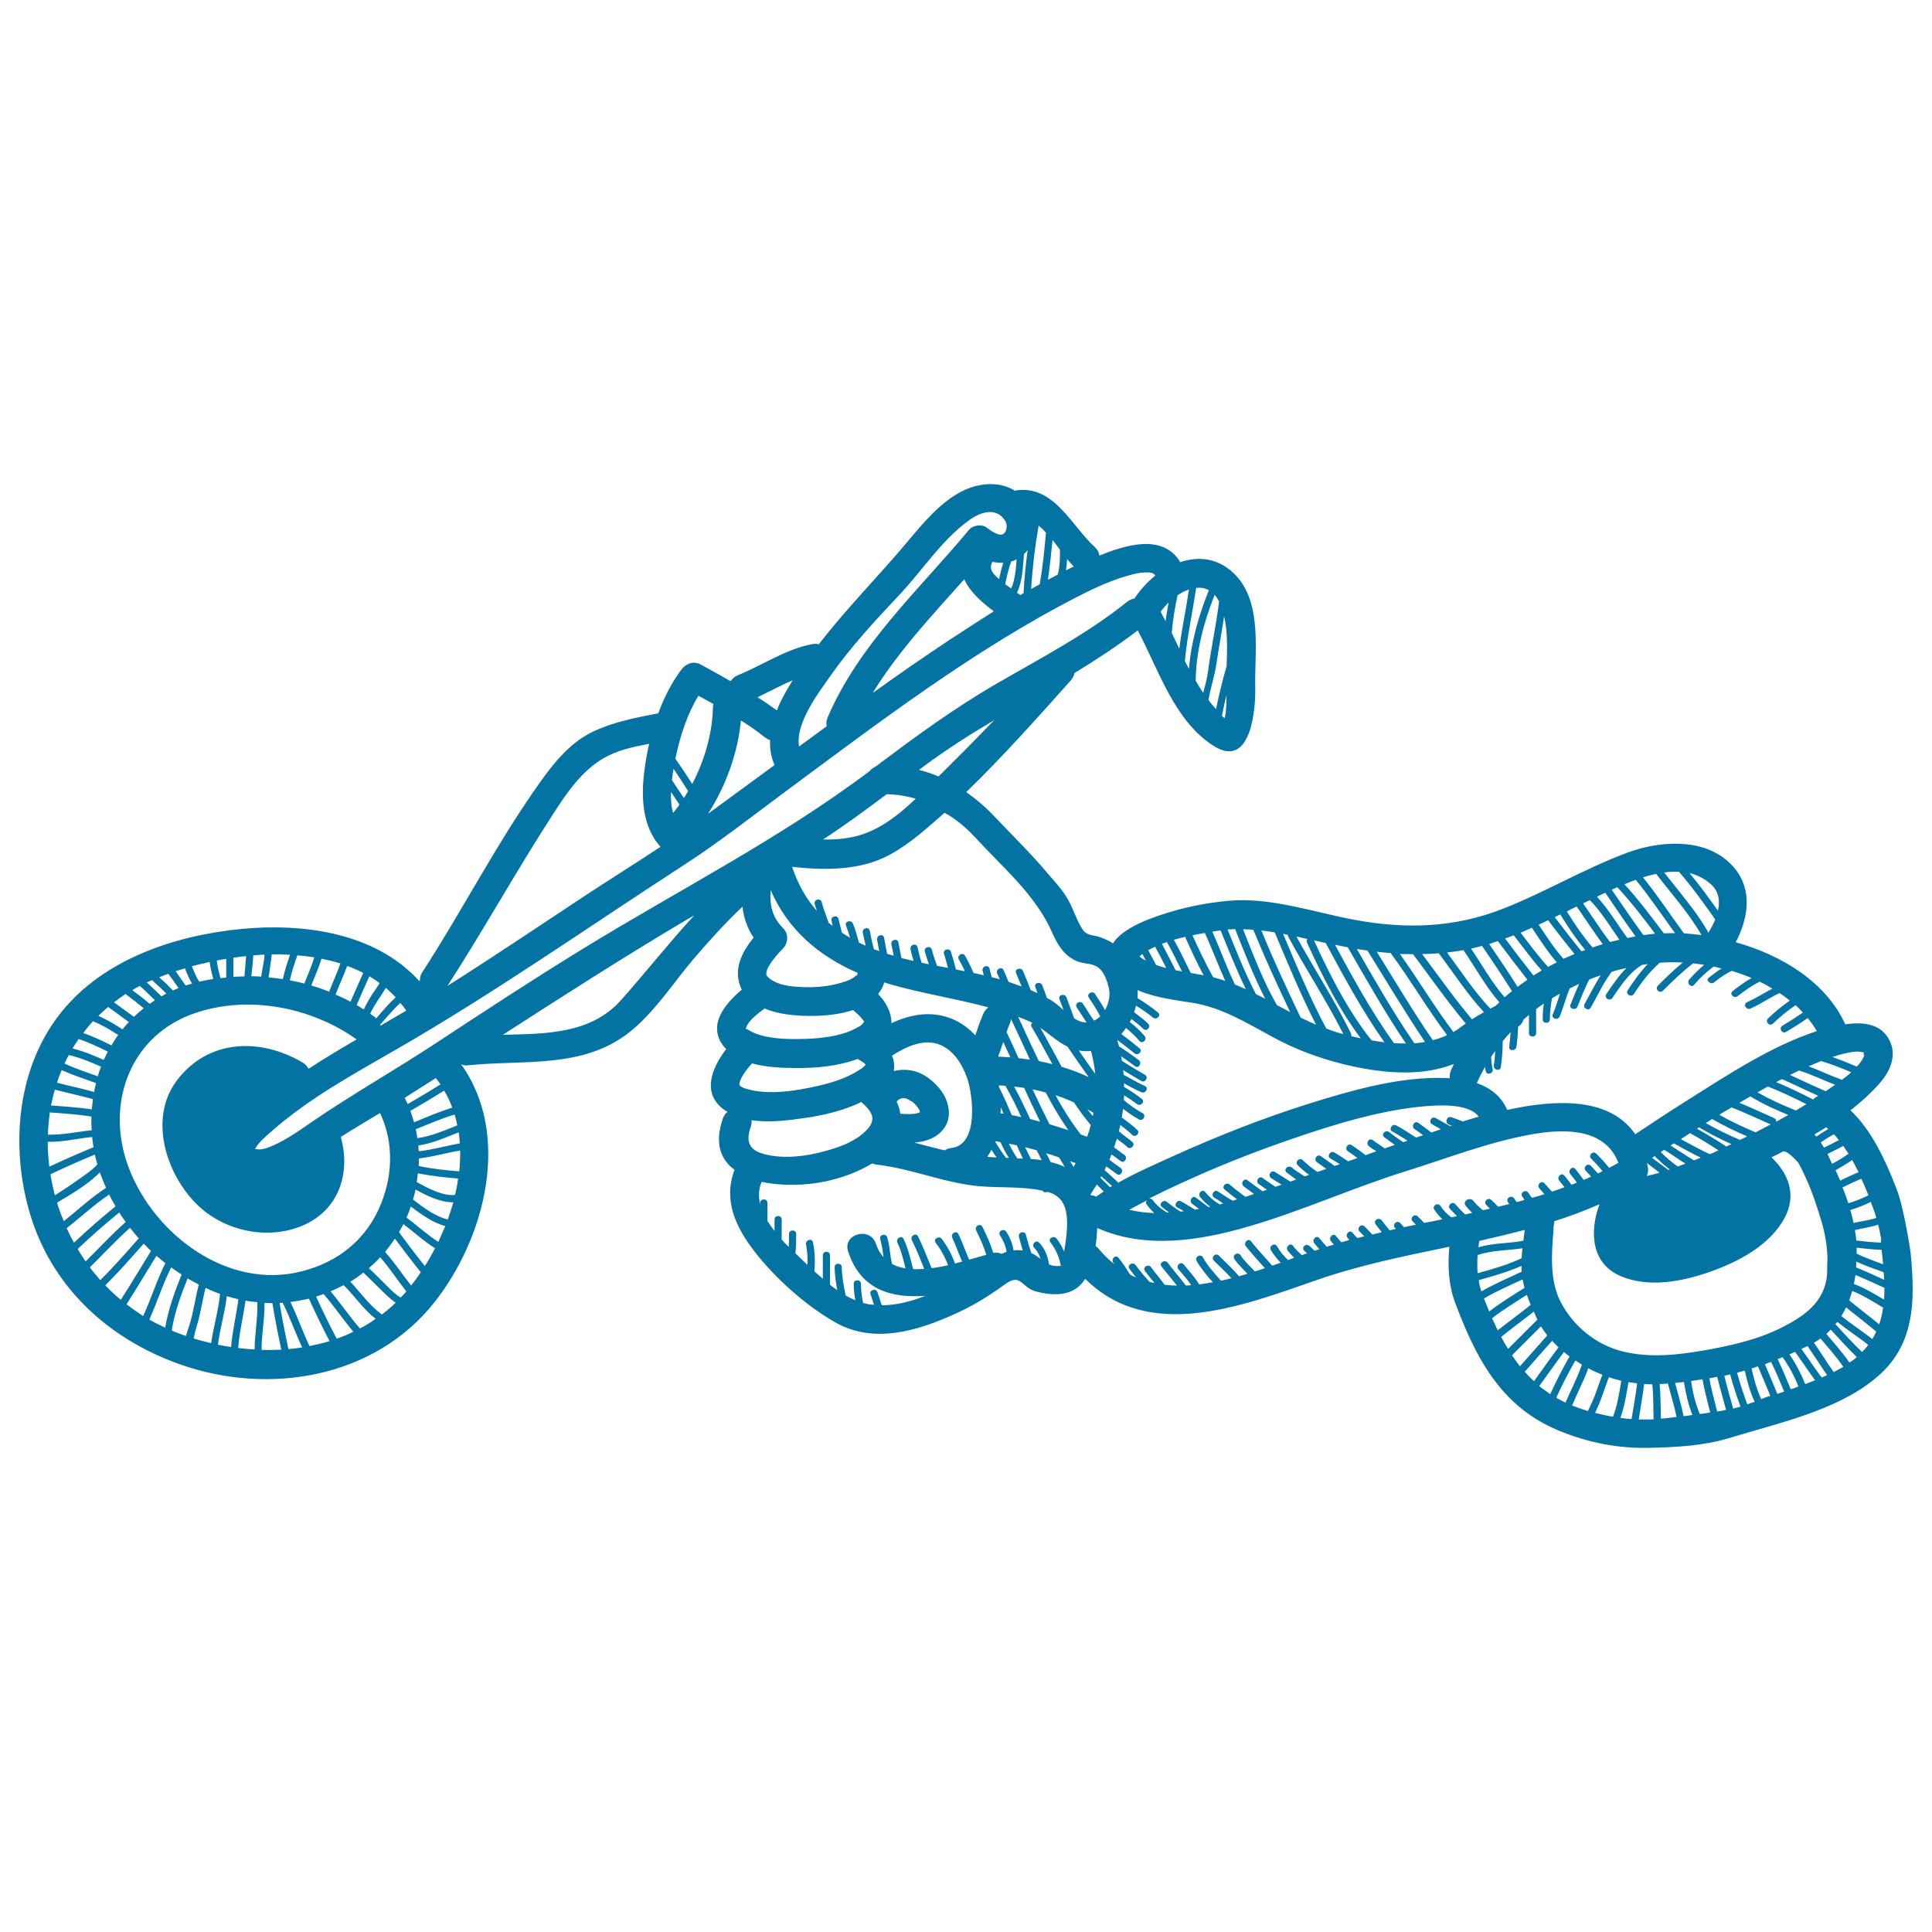 <svg xmlns="http://www.w3.org/2000/svg" viewBox="0 0 1000 1000" style="fill:#0273a2">
<title>Motorcycle SVG icon</title>
<g><path d="M989,649.1c0.1,0-3.3-23.3-7.4-33.9c-5.2-13.4-12.5-29.9-23.8-40.5c5.5-4.3,10.6-8.9,15.1-14c5.9-6.7,9.5-15.6,4.2-23.8c-4.9-7.5-13.9-7.9-22-6.7c-9.7-21.5-32.4-35.7-56.7-42.5c7.2-13.6,9.1-29.7-3.5-41.4c-13.8-12.8-36.2-11-52.5-5c-22.1,8.2-42.4,20.4-64.3,29c-25.4,10-50.4,10.7-77,5.8c-21-3.9-43.1-11.7-64.6-9.9c-14.1,1.2-28.4,4.4-41.6,9.5c-5.9,2.3-14.9,6.4-18.8,12.6c-1.8-1.2-3.9-2.2-6.1-3c-4.5-1.7-7.4-0.5-10.1-4.9c-2.8-4.5-4.3-9.8-6.9-14.4c-2.7-5-7-9.6-10.7-13.9c-8.4-10.1-17.9-19.2-26.9-28.8c-4.7-5-9.8-9.5-15.3-13.3c19-18.4,36.7-38.3,54.2-57.9c1-1.2,1.6-2.4,1.8-3.7c11.3-6.9,22.3-14.1,32.8-22.1c10.9,20.5,19,47.1,39.5,59.9c19.2,12,21.6-19.6,21.3-30.2c-0.4-18.1,3.7-42.8-9.5-57.6c-8.7-9.6-19.4-10.8-29.4-7.4c-0.2-0.4-0.4-0.9-0.7-1.3c-9.3-13.3-27.9-7.5-41.1-2.1c-0.1-1.5-0.8-3-2.3-4.4c-11.9-10.8-20.8-31.6-40-29.5c-0.5,0.1-1,0.2-1.4,0.3c-7.7-4.9-18-4.1-26.2-0.3c-12,5.6-21.6,17.4-29.9,27.3c-14.9,17.7-31.3,34.2-45.4,52.5c-1-0.3-2.1-0.3-3.4-0.1c-13.5,2.5-25.9,11-38.5,16.1c-1.7,0.7-2.9,1.8-3.7,3.1c-5.1-2.9-10.2-5.8-15.4-8.6c-3.9-2.1-7.7-0.6-10.2,2.7c-5,6.7-8.9,14.4-11.9,22.6c-0.3,0-0.7,0-1,0.1c-11.3,2.2-22.5,4.4-33,9.4c-11.6,5.6-20,16-27.3,26.3c-22.3,31.3-39.9,65.9-60.8,98.1c-0.9,1.4-1.3,2.7-1.2,4c-0.1,0.2-0.2,0.4-0.3,0.7c-21-23.3-54.6-29.4-85.4-27.6c-34,2.1-72.2,13.1-95.9,38.9C9.6,547.4,4.9,589.7,14.8,625.7c10.8,39.4,40.5,67.1,78.4,80.5c45.9,16.2,100.6,7.2,131.7-32.2c26.2-33.2,40-86.7,13.7-123.2c1,0.5,2.2,0.8,3.7,0.6c28.8-3,59.5,2,83.7-17.3c12.6-10,22.4-25.2,32.7-37.4c8.1-9.5,16.5-18.8,25.6-27.4c0.7,5.7,2.4,11.1,5.8,16c-6.1,7.4-10.7,16.5-6.6,26c0.1,0.3,0.3,0.6,0.5,0.9c-9.2,7.7-18.2,18.9-9,29.9c0.3,0.3,0.6,0.6,0.9,0.9c-7.5,9.7-13,23.1-0.8,31.6c0.5,0.3,1,0.6,1.5,0.9c-1.1,0.8-2,2-2.5,3.6c-4.4,12.8-1,21.2,6.1,26.4c-5.9,15.5,0.4,29.4,10.3,42.2c10.7,13.9,26.9,28.4,42.3,37c19.5,10.9,41.9,4.2,60.8-4.3c9.7-4.3,18-9.4,26.5-15.6c8.6-6.2,8.2,1.6,16.3,3.7c10.9,2.9,20.3,1.6,25.3-6.6c33,32.8,81,14.2,119.7,0.7c22.4-7.8,45.6-12.5,68.8-17.3c-0.8,8.3-0.5,15.7,1.2,23.2c0.3,1.3,0.8,3.2,1.2,4.2c10.8,29.2,23.7,55,53.8,67.6c15.1,6.3,30.9,9.5,47.3,9.1c13.5-0.3,27.9-1,41.1-5c24.8-7.6,55-14,75.2-30.4C991.3,697.1,991.3,673.8,989,649.1z M974.7,654.4c-4.7-1.7-9.3-3.4-13.7-5.5c0-1,0-2.1,0-3.1c4.3,0.5,8.6,1,12.9,1.1C974.2,649.4,974.5,651.9,974.7,654.4z M975.2,662.4c-4.8-2.2-9.6-4.4-14.5-6.4c0.1-1.2,0.1-2.3,0.1-3c4.6,2.1,9.4,3.8,14.2,5.5C975.1,659.8,975.2,661.1,975.2,662.4z M973.7,641.5c-0.1,0.5-0.1,1.1-0.1,1.7c-4.3-0.2-8.5-0.6-12.8-1.1c-0.1-1.8-0.4-3.6-0.7-5.4c4-1,8.1-1.5,12-2.8C972.8,636.4,973.3,639,973.7,641.5z M971.2,630.4c-3.8,1.2-7.8,1.7-11.8,2.6c-0.5-2.2-1-4.5-1.7-6.7c3.7-1.1,7.2-2.5,10.6-4.2C969.4,624.8,970.4,627.6,971.2,630.4z M967.1,618.7c-3.3,1.6-6.8,3.1-10.4,4.1c-0.9-2.8-1.9-5.5-3-8.2c3.2-1.6,6.4-3.1,9.7-4.5C964.8,613,966,615.9,967.1,618.7z M958.7,600.4c1.2,2.1,2.2,4.2,3.3,6.3c-3.2,1.4-6.4,2.8-9.5,4.4c-0.8-1.8-1.6-3.6-2.4-5.4C952.9,604.1,955.9,602.4,958.7,600.4z M918.4,578.8c-6-2.7-12-5.5-18.1-8c1.9-1.1,3.8-2.2,5.7-3.3c6.2,3.8,12.8,6.8,19.6,9.6c-2.1,1.2-4.1,2.3-6.2,3.5C919.4,579.9,919.2,579.2,918.4,578.8z M852.9,604.1c-0.1-0.8-0.3-1.5-0.5-2.2c2.2,1.7,4.4,3.4,6.6,5.1c-2.2,0.6-4.4,1.2-6.7,1.7C853,607.4,853.3,605.8,852.9,604.1z M855.1,599.3c0.5-0.3,1-0.6,1.5-1c0.1,0.3,0.2,0.5,0.5,0.8c2.3,2.2,4.7,4.3,7.2,6.3c-0.2,0.1-0.5,0.2-0.7,0.2C860.7,603.5,857.9,601.4,855.1,599.3z M859.7,596.4c0,0-0.1,0-0.1-0.1c0.6-0.4,1.2-0.8,1.8-1.2c0.1,0,0.1,0.1,0.1,0.1c3.7,2.3,7.2,4.8,10.9,7.1c-1.3,0.5-2.6,1-4,1.5C865.3,601.6,862.4,599.1,859.7,596.4z M864.7,592.9c0.6-0.4,1.1-0.7,1.7-1.1c4.6,2.6,9.2,5.1,13.9,7.4c-1.2,0.5-2.3,1-3.5,1.4C872.7,598.2,868.8,595.5,864.7,592.9z M870,589.6c1.6-1,3.2-2.1,4.8-3.1c5,2.8,9.9,5.8,14.7,8.9c-1.5,0.7-3,1.4-4.5,2C879.8,595,874.9,592.3,870,589.6z M878.3,584.2c0.4-0.2,0.7-0.4,1.1-0.7c5.4,3.2,11,6.1,16.8,8.7c-0.9,0.4-1.9,0.9-2.8,1.3c-0.1-0.2-0.3-0.3-0.5-0.5C888.2,589.9,883.3,587,878.3,584.2z M882.9,581.3c1.1-0.7,2.2-1.4,3.3-2.1c5.9,3.4,11.9,6.3,18.2,9c-1.3,0.6-2.5,1.2-3.8,1.8C894.6,587.5,888.7,584.6,882.9,581.3z M889.9,577c2.1-1.3,4.3-2.6,6.4-3.8c6.8,2.7,13.5,5.8,20.2,8.8c0,0,0,0,0,0c-2.6,1.4-5.2,2.7-7.8,4.1C902.3,583.4,896,580.5,889.9,577z M909.7,565.4c1.5-0.8,2.9-1.7,4.4-2.5c0.3-0.2,0.7-0.4,1-0.5c6.8,2.7,13.4,5.8,19.9,9.1c-1.8,1.1-3.7,2.3-5.5,3.3c-0.1-0.1-0.2-0.2-0.4-0.2C922.4,571.9,915.9,569,909.7,565.4z M919.3,560.1c1-0.5,2-1,3-1.6c6.3,2.8,12.6,5.9,18.9,8.7c-1,0.4-1.9,1.1-2.7,1.9C932.2,565.9,925.9,562.8,919.3,560.1z M926.5,556.4c1.6-0.8,3.1-1.5,4.7-2.3c6.4,2,12.4,4.9,18.6,7.4c-1.4,1-2.7,1.9-3.9,2.7c-0.3,0.2-0.6,0.4-0.9,0.6C938.8,562.2,932.7,559.2,926.5,556.4z M945.2,583.5c0.4,0.3,0.7,0.6,1.1,0.9c-2.1,1.2-4.2,2.5-6.2,3.9c-0.3-0.4-0.6-0.8-1-1.1C941.2,586,943.2,584.8,945.2,583.5z M949.2,587.1c0.9,0.9,1.8,1.9,2.6,3c-2.5,1.4-5.1,2.7-7.7,3.9c-0.6-0.9-1.1-1.8-1.7-2.7C944.6,589.8,946.8,588.4,949.2,587.1z M954.1,593.1c0.9,1.3,1.8,2.7,2.7,4.1c-2.7,1.9-5.6,3.7-8.5,5.2c-0.8-1.7-1.6-3.4-2.4-5.1C948.6,595.9,951.4,594.6,954.1,593.1z M951.3,546.2c3.5-1,8.5-2.3,11.6-1.8c1.9,0.3,1.5,0.2,2.1,0.9c-0.7-0.7-0.3,1.7,0,0.5c-0.4,2-1.9,4.2-3.9,6.3c-4.2-1.8-8.4-3.5-12.7-5C949.4,546.9,950.3,546.5,951.3,546.2z M958.2,555c-1.5,1.4-3.2,2.7-4.8,3.9c-5.9-2.1-11.5-4.8-17.3-7c2.1-0.9,4.3-1.8,6.5-2.7C948,550.8,953.1,552.8,958.2,555z M887.2,508.5c3-2.4,5.9-4.5,9.2-6c3.5,1.1,6.9,2.3,10.2,3.7c-3.4,2-6.7,4.3-9.8,6.8c-1.9,1.5,0.8,4.1,2.6,2.6c3.6-2.8,7.4-5.5,11.4-7.5c2.3,1.1,4.5,2.3,6.6,3.6c-4.4,2.3-8.6,5-13.2,7.1c-2.2,1-0.3,4.2,1.9,3.2c5.2-2.3,9.9-5.6,15-8c1.8,1.2,3.6,2.5,5.3,3.9c-4,2.8-7.8,5.9-11.3,9.3c-1.7,1.7,0.9,4.3,2.6,2.6c3.6-3.5,7.5-6.7,11.7-9.5c1.4,1.2,2.6,2.5,3.8,3.8c-3.5,2.4-7,4.6-10.6,6.8c-2.1,1.2-0.2,4.5,1.9,3.2c3.8-2.3,7.6-4.6,11.2-7.2c1.7,2.2,3.3,4.4,4.7,6.8c-23.9,7.8-46.8,23.1-67.5,36.1c-8.9,5.6-17.7,11.4-26.5,17.3c-13-19.1-40.4-18.3-66.3-12.6c-3-7.2-8.9-11.5-15.7-13.9c1.3-2.9,2.7-5.7,4.2-8.4c0.1,0.7,0.3,1.5,0.4,2.2c0.5,2.3,4.1,1.3,3.6-1c-0.5-2.1-0.7-4.3-0.8-6.4c0.7-1,1.4-2,2.1-3c-0.1,2.5-0.3,4.9-0.7,7.4c-0.4,2.3,3.2,3.4,3.6,1c0.7-4.5,1-9,1-13.5c1.3-1.6,2.7-3.2,4.1-4.7c-0.2,2.5-0.4,5-0.7,7.6c-0.3,2.4,3.4,2.3,3.7,0c0.5-3.5,0.7-7,0.9-10.4c1.5-1,2.4-2.3,2.8-3.7c0.9-0.8,1.9-1.6,2.8-2.4v9.4c0,2.4,3.7,2.4,3.7,0v-12.4c1.3-1,2.7-2,4-2.9c-0.4,2.7-0.6,5.4-0.6,8.2c0,2.4,3.7,2.4,3.7,0c0-3.7,0.5-7.3,1.1-10.9c1.4-0.9,2.8-1.6,4.2-2.4c-1.3,3.6-2.3,7.3-3.8,10.8c-0.9,2.2,2.7,3.2,3.6,1c2-4.8,3.2-9.8,5.2-14.5c1.6-0.8,3.2-1.6,4.9-2.4c-1.6,3.5-3,7.2-4.5,10.8c-0.9,2.2,2.7,3.2,3.6,1c2-4.7,3.7-9.5,6.1-14c2-0.8,3.9-1.5,5.9-2.2c-3,4.8-5.5,9.8-8.3,14.8c-1.2,2.1,2,4,3.2,1.9c3.5-6.2,6.5-12.8,10.8-18.5c2.5-0.8,5.1-1.4,7.7-2c-4.1,4-7.4,9-10.5,13.6c-1.3,2,1.9,3.9,3.2,1.9c4-5.9,8.4-12.7,14.6-16.6c0.2-0.1,0.3-0.2,0.4-0.4c1.1-0.2,2.2-0.3,3.3-0.5c-4,4.1-7.4,8.9-10.4,13.6c-1.3,2,1.9,3.9,3.2,1.9c3.7-5.8,8.1-11.6,13.4-16.2c3.8-0.3,7.8-0.3,11.9-0.1c-4.5,3.7-8.7,7.8-12.9,12c-1.7,1.7,0.9,4.3,2.6,2.6c5-5,10.1-9.9,15.7-14.2c1.9,0.2,3.8,0.5,5.7,0.8c-2.8,2.3-5.4,4.9-7.8,7.7c-1.5,1.8,1.1,4.5,2.6,2.6c3-3.6,6.4-6.7,10.1-9.4c1.4,0.3,2.8,0.6,4.1,1c-2.3,1.4-4.5,3.1-6.7,4.8C882.7,507.3,885.3,509.9,887.2,508.5z M750,582.1c0.5,0.2,1,0.4,1.5,0.5c-0.3,0.1-0.6,0.2-0.9,0.3c-2.5-1.4-5-2.8-7.5-4.2c-2.1-1.2-3.9,2-1.9,3.2c1.5,0.9,3.1,1.7,4.6,2.6c-1.7,0.6-3.3,1.1-4.9,1.7c-0.3-0.2-0.5-0.4-0.8-0.6c-2-1.4-3.9-3-6-4.4c-2-1.4-3.9,1.9-1.9,3.2c1.5,1,2.9,2.1,4.4,3.2c-1.2,0.4-2.4,0.8-3.6,1.2c-3.5-2.1-6.8-4.5-10.4-6.3c-2.1-1.1-4,2.1-1.9,3.2c2.7,1.4,5.2,3.1,7.8,4.7c-0.7,0.3-1.5,0.5-2.2,0.8c-2.4-1.7-4.9-3.3-7.2-5.2c-1.9-1.5-4.5,1.1-2.6,2.6c1.8,1.4,3.6,2.7,5.5,4c-1.8,0.6-3.5,1.2-5.3,1.8c-2.1-1.4-4.1-2.9-6.2-4.3c-2-1.4-3.8,1.8-1.9,3.2c1.2,0.9,2.5,1.8,3.8,2.6c-1.9,0.7-3.7,1.3-5.6,2c-2.4-1.8-4.7-3.6-7.2-5.2c-2-1.3-3.9,1.9-1.9,3.2c1.7,1.1,3.3,2.3,4.9,3.5c-1.6,0.6-3.2,1.1-4.8,1.7c-2.4-1.6-4.7-3.2-7.2-4.6c-2.1-1.1-4,2.1-1.9,3.2c1.7,0.9,3.2,1.9,4.8,2.9c-0.9,0.3-1.8,0.6-2.7,0.9c-2.4-1.7-4.8-3.5-7.2-5.1c-2-1.3-3.9,1.9-1.9,3.2c1.6,1.1,3.2,2.3,4.8,3.4c-1.5,0.6-3.1,1.1-4.6,1.6c-2.7-1.8-5.2-3.8-7.6-6.1c-1.7-1.7-4.3,0.9-2.6,2.6c1.8,1.8,3.8,3.5,5.9,5c-0.8,0.3-1.6,0.6-2.3,0.8c-2.3-1.4-4.6-2.9-6.7-4.6c-1.9-1.5-4.5,1.1-2.6,2.6c1.6,1.3,3.2,2.4,4.9,3.6c-1,0.4-2,0.7-3,1.1c-2.7-1.7-5.3-3.3-8-5c-2-1.3-3.9,1.9-1.9,3.2c1.8,1.2,3.6,2.3,5.4,3.4c-0.4,0.1-0.8,0.3-1.2,0.4c-0.7,0.2-1.4,0.5-2,0.7c-2.3-1.5-4.5-3.1-6.7-4.6c-2-1.3-3.9,1.9-1.9,3.2c1.4,1,2.8,1.9,4.2,2.9c-0.8,0.3-1.5,0.5-2.3,0.8c-2.6-1.8-5.2-3.8-7.8-5.7c-2-1.4-3.8,1.8-1.9,3.2c1.8,1.3,3.5,2.6,5.3,3.9c-1.5,0.5-3,1-4.5,1.5c-2.8-2.1-5.5-4.1-8.1-6.4c-1.8-1.5-4.5,1.1-2.6,2.6c2.1,1.8,4.2,3.4,6.4,5.1c-0.7,0.2-1.4,0.4-2.2,0.7c-2.7-1.4-5.1-3.2-7.7-4.8c-2.1-1.3-3.9,2-1.9,3.2c1.6,0.9,3.1,2,4.6,3c-0.6,0.2-1.2,0.4-1.8,0.5c-2.9-1.7-5.4-3.8-7.5-6.4c-1.5-1.9-4.1,0.8-2.6,2.6c1.5,1.9,3.3,3.5,5.2,5c-0.3,0.1-0.6,0.1-0.9,0.2c-2.2-1.6-4.3-3.3-6.5-4.9c-1.9-1.4-3.8,1.8-1.9,3.2c1.2,0.9,2.3,1.7,3.5,2.6c-0.7,0.1-1.3,0.3-2,0.4c-2.5-1.3-4.8-3-7.3-4.3c-2.1-1.1-4,2.1-1.9,3.2c1.1,0.6,2.2,1.2,3.3,1.9c-0.6,0.1-1.1,0.2-1.7,0.2c-2.4-1.5-4.8-3.2-7-5c-1.8-1.5-4.5,1.1-2.6,2.6c1.2,1,2.4,1.9,3.7,2.8c-0.4,0-0.7,0-1.1,0.1c-2.8-1.7-5.4-3.7-7.3-6.4c-0.5-0.7-1.3-0.9-2-0.8c5.3-2.7,10.8-5.3,16.2-7.8c20.1-9.3,40.8-17.4,61.9-24.5c19.9-6.7,40.5-12.9,61.5-15.2c8.6-0.9,25.7-2.3,31.1,5.1c-2.8,0.8-5.6,1.6-8.3,2.5c-2-0.9-4-1.6-6.1-2.3C748.7,577.7,747.7,581.3,750,582.1z M593.5,623.4c1.2,1.7,2.5,3.1,4,4.5c-4.4-0.2-8.7-0.7-13-1.7c0.9-0.5,1.8-1,2.5-1.4c2.2-1.2,4.5-2.4,6.7-3.5C593.2,621.8,592.9,622.6,593.5,623.4z M885.8,457.9c4,3.8,4.5,8.6,3.4,13.5c-4.7-6.7-9.5-13.2-14.7-19.5C878.6,452.9,882.4,454.8,885.8,457.9z M869,451.2c6.8,7.8,12.8,16.2,18.8,24.7c-1,2.5-2.3,4.9-3.7,7.1c0-0.3,0-0.6-0.2-1c-6.4-11-14.8-20.4-22.5-30.4C863.9,451.2,866.5,451.1,869,451.2z M857.2,452.3c8,10.4,16.8,20.1,23.4,31.5c0,0.1,0.1,0.1,0.2,0.2c-3.1-0.4-6.2-0.7-9.2-0.9c-7.1-9.7-13.7-19.7-21.2-29C852.7,453.4,854.9,452.8,857.2,452.3z M846.7,455.4c7.2,8.9,13.6,18.3,20.3,27.6c-2,0-3.9,0-5.8,0.1c-6.6-8.7-13-17.4-20.4-25.4C842.7,456.9,844.6,456.1,846.7,455.4z M837.1,459.2c7.1,7.6,13.4,15.8,19.6,24.1c-0.4,0-0.7,0.1-1.1,0.1c-1.7,0.2-3.3,0.4-5,0.6c-5.6-7.7-11-15.7-16.4-23.5C835.2,460.1,836.1,459.7,837.1,459.2z M827,463.9c1.2-0.6,2.5-1.2,3.9-1.8c5.2,7.6,10.3,15.2,15.7,22.6c-1.4,0.3-2.9,0.5-4.3,0.8c-5.2-7.1-9.7-14.9-15.7-21.3C826.6,464.1,826.8,464,827,463.9z M822.9,465.9c6,6.1,10.4,13.5,15.3,20.5c-1.7,0.4-3.3,0.8-4.9,1.2c-4.9-6.5-9.2-13.3-13.9-20C820.6,467,821.8,466.4,822.9,465.9z M816.1,469.2c4.5,6.5,8.8,13.1,13.5,19.5c-1.8,0.5-3.5,1.1-5.3,1.7c-5-5.8-9.3-12.1-13.3-18.6C812.6,470.9,814.3,470,816.1,469.2z M807.6,473.3c3.9,6.4,8.1,12.6,12.9,18.4c-0.6,0.2-1.2,0.4-1.9,0.7c-4.8-5.8-9.3-11.7-13.9-17.7C805.7,474.3,806.6,473.8,807.6,473.3z M801.3,476.3c4.5,5.9,9,11.8,13.7,17.5c-1.9,0.8-3.8,1.6-5.7,2.5c-4.9-5.4-8.8-11.6-12.9-17.7C798,477.9,799.7,477.1,801.3,476.3z M792.9,480.2c4.1,6.1,8.1,12.4,12.9,17.9c-1.5,0.8-3,1.5-4.5,2.4c-5.1-5.6-9.6-11.7-14.2-17.7C789,481.9,791,481,792.9,480.2z M783.5,484.1c4.8,6.1,9.3,12.4,14.5,18.2c-1.4,0.9-2.9,1.7-4.3,2.6c-5-6.3-9.9-12.7-14.7-19.2C780.5,485.3,782,484.7,783.5,484.1z M775.3,487.1c5,6.7,10.1,13.4,15.3,20c-1.7,1.2-3.4,2.4-5.1,3.7c-4.7-7.5-9.7-14.9-14.7-22.2C772.3,488.1,773.8,487.6,775.3,487.1z M763.6,490.5c1.2-0.3,2.3-0.6,3.5-0.9c5.3,7.7,10.5,15.5,15.5,23.4c-1.3,1-2.6,2.1-3.8,3.2c-6.7-7.7-11.7-16.8-17.4-25.2C762.1,490.8,762.8,490.7,763.6,490.5z M757.5,491.8c6.2,9,11.4,18.8,18.6,27c-0.7,0.7-1.4,1.3-2.1,1.9c-0.9,0.5-1.7,0.9-2.6,1.4c-8.4-8.9-15.1-19.2-22.4-29.1C751.8,492.7,754.6,492.3,757.5,491.8z M744.7,493.4c7.7,10.2,14.7,21.1,23.4,30.5c-2.1,1.2-4.2,2.4-6.2,3.7c-9.1-10.8-17.3-22.4-25.8-33.8C738.9,493.8,741.8,493.7,744.7,493.4z M731.4,493.9c9,12,17.6,24.3,27.3,35.9c-0.7,0.5-1.3,0.9-2,1.4c-0.1,0.1-0.3,0.2-0.4,0.3c-1.3,1-2.7,1.9-4,2.7c-9.8-13-18.2-27.1-27.7-40.4C726.9,493.8,729.2,493.8,731.4,493.9z M719.8,493.3c10.2,13.8,18.9,28.7,29.2,42.5c-2.4,1.1-4.9,2-7.4,2.6c-10.2-14.9-19.5-30.5-29-45.8C715,492.9,717.4,493.1,719.8,493.3z M707.8,492c9.8,15.8,19.4,31.9,29.8,47.3c-1.8,0.3-3.7,0.6-5.6,0.7c0,0,0,0,0-0.1c-10.8-15.7-20.2-32.2-29.7-48.7C704.2,491.5,706,491.7,707.8,492z M697.6,490.3c9.7,16.8,19.2,33.7,30.1,49.8c-2.1,0-4.2,0-6.3-0.2c0,0,0,0,0-0.1c-11.5-16.1-21-33.4-30.4-50.8C693.2,489.5,695.4,489.9,697.6,490.3z M686.2,488.1c9.4,17.5,18.9,35.1,30.4,51.4c-2.3-0.3-4.5-0.6-6.7-1c-12.4-15.7-21.5-33.7-29.8-51.8C682.1,487.2,684.2,487.6,686.2,488.1z M676.7,486c-0.4,0.5-0.5,1.2-0.2,1.9c7.9,17.2,16.4,34.3,27.8,49.5c-1.6-0.3-3.3-0.7-4.9-1.1c0.1-0.4,0.1-0.8-0.1-1.3c-8.4-17.3-19.1-33.4-28.3-50.3C672.9,485.2,674.8,485.6,676.7,486z M666.5,483.8c0,0.3,0.1,0.5,0.2,0.8c9.1,17.1,20,33.3,28.6,50.6c-0.2,0-0.4-0.1-0.6-0.1c-2.8-0.7-5.5-1.7-8.2-2.7c-8.5-15.9-15.4-32.5-22.4-49.1C664.9,483.5,665.7,483.7,666.5,483.8z M659.8,482.6c6.8,16.1,13.4,32.2,21.4,47.8c-2.7-1.2-5.3-2.4-8-3.7c-7.1-14.9-14.1-29.8-20.3-45.1C655.2,481.9,657.5,482.2,659.8,482.6z M648.7,481.2c5.9,14.4,12.4,28.6,19.1,42.7c-2.3-1.2-4.6-2.5-6.9-3.7c-7.1-12.4-12.2-25.9-17.5-39.2C645.1,481,646.9,481.1,648.7,481.2z M639.3,480.9c4.9,12.2,9.6,24.5,15.6,36.1c-1.6-0.8-3.2-1.7-4.9-2.5c-5.5-10.8-10.1-22.1-14.6-33.4C636.8,481,638.1,481,639.3,480.9z M629.4,481.9c0.8-0.1,1.6-0.2,2.4-0.3c4.1,10.2,8.3,20.5,13,30.4c-1.9-0.8-3.7-1.7-5.6-2.4c-4.3-8.9-7.6-18.3-11.7-27.3C628,482.1,628.7,482,629.4,481.9z M623.6,482.9c3.8,8.1,6.9,16.7,10.6,24.8c-2.1-0.7-4.2-1.3-6.3-1.9c-3.9-7.1-7.4-14.4-10.7-21.7C619.3,483.7,621.5,483.2,623.6,482.9z M613.4,484.9c3,6.7,6.1,13.4,9.6,19.9c-2.2-0.4-4.5-0.8-6.7-1.2c-2.8-5.8-5.6-11.6-8.7-17.2C609.6,485.9,611.5,485.4,613.4,484.9z M604,487.6c2.8,5,5.3,10.1,7.8,15.2c-1.1-0.2-2.2-0.4-3.3-0.6c-2.4-4.6-4.7-9.2-7.1-13.7C602.3,488.2,603.1,487.9,604,487.6z M597.9,490c2,3.7,3.9,7.4,5.8,11.1c-1.8-0.5-3.6-1-5.3-1.6c-1.4-2.6-2.7-5.2-4.1-7.7C595.5,491.2,596.7,490.6,597.9,490z M590.6,494.3c0.2-0.2,0.4-0.3,0.7-0.5c0.6,1.1,1.2,2.2,1.8,3.4c-1.2-0.6-2.4-1.3-3.3-2.2C589.9,494.9,590.2,494.6,590.6,494.3z M575.3,597.5c1.7,1.1,3.2,2.4,4.8,3.5c2,1.4,3.8-1.9,1.9-3.2c-1.8-1.2-3.5-2.7-5.4-3.9c0.5-1.5,1-3,1.5-4.5c1.8,1.5,3.8,2.7,5.4,4.3c1.7,1.7,4.4-1,2.6-2.6c-2-1.9-4.4-3.2-6.4-5.1c-0.2-0.2-0.4-0.3-0.6-0.4c0.3-1.1,0.5-2.2,0.8-3.3c2.1,1.6,4.2,3.2,6.1,5.1c1.7,1.7,4.4-1,2.6-2.6c-2.3-2.2-4.9-4.1-7.4-6c-0.2-0.1-0.4-0.2-0.6-0.3c0.3-1.5,0.5-3,0.7-4.6c2.6,2,5.3,3.9,8.2,5.5c2.1,1.2,4-2,1.9-3.2c-3.5-2-6.7-4.2-9.7-6.8c0.1-0.8,0.1-1.7,0.1-2.5c2.3,1.4,4.5,2.9,6.6,4.5c1.9,1.5,4.5-1.1,2.6-2.6c-2.9-2.3-6-4.3-9.2-6.2c0-0.6,0-1.3,0-1.9c2.9,1.6,5.8,3.3,8.9,4.6c2.2,1,4.1-2.2,1.9-3.2c-3.8-1.7-7.3-3.8-11-5.8c-0.1-0.8-0.2-1.6-0.2-2.4c3.1,1.9,6.2,3.8,9.3,5.6c2.1,1.2,4-2,1.9-3.2c-4-2.3-8-4.7-11.9-7.2c-0.1-0.8-0.3-1.6-0.4-2.4c2.4,1.7,4.8,3.4,7.2,5.2c1.9,1.4,3.8-1.8,1.9-3.2c-3.3-2.5-6.7-4.9-10.2-7.1c-0.3-1.1-0.6-2.2-0.9-3.3c3,2.2,6,4.5,8.9,6.9c1.8,1.5,4.5-1.1,2.6-2.6c-3.1-2.6-6.2-5-9.4-7.4c0.9-1,1.6-2,2.4-3.1c2.5,2,4.9,4.2,7,6.7c1.6,1.8,4.2-0.8,2.6-2.6c-2.3-2.7-4.9-5.1-7.6-7.2c0.3-0.5,0.5-1.1,0.8-1.6c2.1,1.6,4.2,3.2,6.1,5.1c1.7,1.7,4.3-0.9,2.6-2.6c-2.2-2.2-4.8-4.1-7.3-6c0.4-1.1,0.7-2.2,1-3.4c3,1.9,6,3.9,8.8,6.2c1.8,1.5,4.5-1.1,2.6-2.6c-3.4-2.8-6.9-5.2-10.7-7.5c0-0.2,0.1-0.5,0.1-0.7c0.1-1.1,0.1-2.2,0-3.4c9.2,4,20.6,5.3,28.2,6.5c15.6,2.5,28.3,10.5,42,17.9c11.6,6.3,23.5,10.7,36.3,13.9c17.9,4.4,39.5,7,57.2-0.1c-0.5,1.1-1,2.2-1.5,3.3c-0.6,1.4-0.7,2.8-0.6,4.1c-2.1-0.1-4.2-0.2-6.2-0.2c-22.4,0.1-45,6.6-66.2,13.2c-23.9,7.5-47.3,16.7-70.1,27c-9.7,4.4-19.8,8.8-29.2,14.1c-0.1-0.2-0.2-0.3-0.3-0.5c-2.2-2.1-4.5-4.1-6.7-6.1c0.3-0.6,0.6-1.3,0.9-1.9c1.8,1.4,3.7,2.6,5.5,4c1.9,1.4,3.8-1.8,1.9-3.2c-1.9-1.4-3.9-2.7-5.8-4.2C574.6,599.2,575,598.4,575.3,597.5z M575.6,613.9c-0.4,0.2-0.7,0.4-1.1,0.6c-1.6-1.6-3.3-3.3-4.9-4.9c0.1-0.3,0.3-0.5,0.4-0.8C571.9,610.6,573.8,612.2,575.6,613.9z M504.9,433.6c14.3,15.6,31.2,29.6,39.8,49.3c2.9,6.6,6.6,12.4,13.5,14.9c3.4,1.2,7.4,0.7,10.4,3.1c3,2.4,4.4,6.7,5.3,10.3c0.9,3.6,0.1,8-1.9,11.6c-1.6-2.8-3.4-5.5-5.2-8.3c-1.3-2-4.6-0.1-3.2,1.9c2.1,3.1,4.1,6.3,5.9,9.6c-0.9,0.9-2,1.7-3.2,2.3c-2.1-2.8-3.9-6-5.8-8.8c-1.3-2-4.5-0.1-3.2,1.9c1.7,2.5,3.3,5.2,5.1,7.8c-0.5,0-1,0-1.5-0.1c-1.6-0.2-3.3-1-4.9-2c-1.4-3.6-2.6-7.3-4-10.9c-0.9-2.2-4.5-1.3-3.6,1c0.7,1.9,1.4,3.8,2.1,5.6c-2.2-1.9-4.4-3.9-6.5-5.1c-0.7-0.4-1.4-0.8-2.1-1.1c-0.8-2.2-1.5-4.4-2.4-6.6c-0.9-2.2-4.5-1.3-3.6,1c0.4,1,0.8,2,1.1,3.1c-1.2-0.6-2.3-1.1-3.5-1.6c-1.2-3.3-2.6-6.6-4-9.9c-0.9-2.2-4.5-1.2-3.6,1c1,2.4,1.9,4.7,2.9,7c-2.2-0.8-4.5-1.6-6.8-2.4c-0.8-2.1-1.6-4.1-2.6-6.1c-1-2.2-4.3-0.3-3.2,1.9c0.5,0.9,0.9,1.9,1.3,2.9c-1.4-0.4-2.8-0.8-4.2-1.1c-0.4-1.5-0.8-2.9-1.1-4.4c-0.5-2.3-4.1-1.4-3.6,1c0.2,0.8,0.4,1.6,0.6,2.4c-1.7-0.4-3.5-0.8-5.3-1.2c-1.3-3-2.7-6-4.4-8.9c-1.2-2.1-4.4-0.2-3.2,1.9c1.1,2,2.2,4,3.1,6.1c-1.5-0.3-3.1-0.6-4.6-0.9c-0.8-3-1.6-6.1-2.6-9.1c-0.7-2.3-4.3-1.3-3.6,1c0.8,2.4,1.4,4.9,2.1,7.3c-1.9-0.4-3.8-0.7-5.7-1.1c-1-2.8-2-5.6-2.7-8.4c-0.6-2.3-4.2-1.3-3.6,1c0.6,2.2,1.3,4.4,2.1,6.6c-1.3-0.3-2.5-0.5-3.8-0.8c-0.8-2.7-1.5-5.3-2.1-8c-0.5-2.4-4.1-1.4-3.6,1c0.4,2.1,1,4.1,1.6,6.1c-2.1-0.5-4.2-1-6.3-1.5l-1.6-8.1c-0.5-2.4-4.1-1.4-3.6,1c0.4,2,0.8,3.9,1.2,5.9c-1.1-0.3-2.3-0.7-3.4-1c-0.6-2.8-1.1-5.5-1.6-8.3c-0.4-2.4-4-1.4-3.6,1c0.3,2,0.7,3.9,1.1,5.9c-0.9-0.4-1.9-0.7-2.8-1c-0.8-3.1-1.5-6.3-2.1-9.5c-0.5-2.4-4.1-1.4-3.6,1c0.5,2.3,0.9,4.5,1.5,6.7c-1.2-0.5-2.4-1.1-3.5-1.6c-0.9-3.3-1.8-6.6-3.1-9.8c-0.8-2.2-4.5-1.3-3.6,1c0.8,2.1,1.5,4.2,2.1,6.3c-1.4-0.8-2.8-1.7-4.2-2.6c-0.7-2.4-1.2-4.8-1.8-7.2c-0.6-2.3-4.2-1.3-3.6,1c0.2,0.9,0.4,1.8,0.6,2.7c-0.7-0.6-1.4-1.1-2.1-1.7c-1.2-3.6-2.7-7-3.6-10.7c-0.6-2.3-4.2-1.3-3.6,1c0.3,1.2,0.7,2.4,1.1,3.6c-5.5-6.3-9.9-13.9-12.8-22.9c0.4,0.1,0.7,0.2,1.1,0.2c12.7,1.3,25.3,1.6,37.7-1.7c11.2-3,20.8-9.9,29.6-17.3c3.5-3,7-6,10.5-9.1C494.7,423.8,500.1,428.4,504.9,433.6z M533.2,579.2c-2.6-5.7-5.3-11.3-8.3-16.8c1.7,0.2,3.5,0.4,5.2,0.7c2.7,5.9,5.4,11.7,8.3,17.5C536.7,580.1,534.9,579.7,533.2,579.2z M539.2,600.5c-1.8-0.3-3.7-0.5-5.6-0.6c-1-2-2-4-3-6.1c2,0.5,4,1,6,1.6C537.5,597.1,538.3,598.8,539.2,600.5z M472.1,570.2c0.1,0.1,0.2,0.2,0.4,0.3c0.3,0.3,0.6,0.5,0.9,0.8c0.3,0.3,1.4,1.6,1.6,1.8c0.3,0.5,0.6,1,0.9,1.5c0,0,0,0,0,0c0.1,0.3,0.2,0.7,0.3,1v0c-0.2,0.1-0.4,0.2-0.5,0.3c-0.1,0-0.3,0.1-0.6,0.2c-0.5,0.2-1.1,0.3-1.7,0.4c-0.1,0-0.2,0-0.2,0c-0.4,0-0.7,0.1-1,0.1c-1.9,0.1-3.8,0-5.7-0.1c-0.2,0-0.3,0-0.5,0c-0.3-2.1-0.9-4.3-1.9-6.3c0.3-0.3,0.5-0.6,0.8-0.8c0.1-0.1,0.1-0.1,0.1-0.1c0.3-0.2,0.5-0.3,0.8-0.5c0.2-0.1,0.5-0.2,0.7-0.3c0.1,0,0.2-0.1,0.3-0.1c0.4,0,0.8,0,1.1,0c0.1,0,0.1,0,0.2,0c0,0,0,0,0,0c0.6,0.1,1.2,0.3,1.8,0.5C469.6,568.9,471.6,569.9,472.1,570.2z M489.1,583.3c3.7-5.6,1.9-13.3-1.7-18.4c-3.8-5.3-9.6-9.9-16.2-10.9c-3.1-0.5-5.9-0.3-8.6,0.4c0.5-2.7,0.2-5.4-0.9-8c7.2-4.6,16.5-9.1,24.9-5.6c7.2,3,11.5,10.2,14,17.2c3,8.7,6.2,34.6-8.2,36.2c-1.3,0.1-2.4,0.6-3.4,1.2c-0.8-0.2-1.5-0.3-2.3-0.5c-4.5-1.1-9-2.3-13.4-3.5C479.6,590.9,485.5,588.8,489.1,583.3z M493.1,527.5c-10.7-4.5-21.7-2.6-31.7,2.1c0.1-5.2-2.5-10.6-6.9-15.1c1.4-1.7,2.5-3.7,3.2-6c1.3,0.4,2.6,0.8,3.9,1.2c16,4.5,32.4,7.1,48.5,11.3c0.5,0.1,0.9,0.3,1.4,0.4c-1.2,1-2.2,2.3-2.8,3.9c-1.5,3.5-2.7,7.1-3.9,10.6C501.5,532.3,497.6,529.4,493.1,527.5z M513.2,595.1c0.8,1.4,1.7,2.7,2.7,4c-1.6-0.1-3.3-0.2-4.9-0.3C511.8,597.6,512.5,596.4,513.2,595.1z M515.1,590.9c0-0.1,0.1-0.1,0.1-0.2c0.9,0.1,1.7,0.3,2.6,0.4c1.3,2.8,2.7,5.6,4.4,8.2c-0.5,0-1,0-1.5,0C518.6,596.6,516.8,593.8,515.1,590.9z M517.9,576.2c0-1,0.1-2,0.1-3.1c0.5,1.1,1,2.2,1.4,3.3C518.9,576.4,518.4,576.3,517.9,576.2z M517.1,562.7c0-0.3-0.1-0.6-0.1-0.9c1.1,0.1,2.3,0.1,3.4,0.2c3,5.3,5.7,10.7,8.2,16.2c-1.6-0.3-3.3-0.7-4.9-1C521.6,572.3,519.5,567.4,517.1,562.7z M516.6,546.9c1-2.5,1.8-5.1,2.7-7.6c1.2,2.7,2.4,5.3,3.7,8C520.8,547.1,518.7,547,516.6,546.9z M526.3,592.8c1,2.3,2.1,4.6,3.2,6.9c-1,0-1.9-0.1-2.9-0.1c-1.7-2.4-3.1-5-4.4-7.6C523.6,592.2,524.9,592.5,526.3,592.8z M527.2,547.7c-2-4.5-4.1-9-6.2-13.5c0.6-1.7,1.2-3.4,1.9-5c0.2-0.6,0.3-1.2,0.4-1.8c3.3,6.9,6.5,14,9.8,21.1C531.2,548.2,529.2,548,527.2,547.7z M527,526.3c2.1,0.8,4.1,1.6,6.1,2.5c0.4,0.2,0.8,0.4,1.2,0.6c-0.6,0.5-0.8,1.3-0.3,2.2c3.8,6.3,7.2,12.8,10.7,19.2c-2.3-0.6-4.7-1.1-7-1.6C534,541.6,530.5,533.9,527,526.3z M538.4,531.9c4.7,3.3,8.9,7.3,14.1,9.8c3.6,5.3,7.3,10.6,11,15.8c-4.5-2.1-9.2-3.9-14-5.3C545.8,545.4,542.2,538.5,538.4,531.9z M566,576c-0.1,0.6-0.2,1.2-0.4,1.7c-1-1.2-1.9-2.4-2.8-3.6C563.9,574.8,565,575.4,566,576z M558.4,543.7c2.1,0.4,4.2,0.5,6.3,0.3c1.1,4,1.8,7.9,2.2,11.9C564,551.8,561.1,547.8,558.4,543.7z M441.5,506.2c-2.3,1.4-5,2.2-7.6,2.9c-7.2,1.9-14.8,2.2-22.2,1.6c-4.9-0.4-11-1.5-14.5-5.3c-2.8-3,5.6-11.9,8.1-14.5c2.8-2.9,2.9-7.7,0-10.5c-5.8-5.7-7-12.4-6.4-19.7c8.9,20.5,24.8,34.1,45.1,42.9c-0.2,0.6-0.4,1.2-0.5,1.9C443.7,503.8,443.1,505.2,441.5,506.2z M426,434.5c11.3-7.3,22.1-15.3,32.9-23.4c5.2,0.1,10.3,0.9,15.1,2.3c-7.9,7.5-16.6,14.6-27.1,18.3C440.2,434,433.1,434.7,426,434.5z M485.8,401.9c-3.3-1.4-6.6-2.5-10.1-3.4c0.8-0.6,1.7-1.3,2.5-1.9c11.7-8.7,24-16.5,36.5-23.9C505.2,382.5,495.6,392.2,485.8,401.9z M633.9,371.7C633.9,371.7,633.9,371.8,633.9,371.7c-0.5-0.3-1-0.7-1.4-1.2c0.7-3.6,1.4-7.1,2.3-10.6C634.8,363.9,634.8,367.8,633.9,371.7z M634.9,344.8c-2.2,7.4-3.9,14.8-5.5,22.3c-0.5-0.7-1.1-1.3-1.6-1.9c-0.8-1-1.6-1.9-2.3-2.9c1-6,3.2-12.7,3.9-17.4c1.3-8.7,2.9-17.3,4.2-26C635.5,327.3,635.2,336.2,634.9,344.8z M631,311.3c-1.5,12.3-4.2,24.4-5.8,36.7c-0.4,3.2-1.5,6.9-2.4,10.6c-1.4-2-2.7-4.1-3.9-6.2c0.1-15.2,4.2-30.4,9.8-44.5C629.5,308.8,630.3,310,631,311.3z M625.7,305.5c-5.2,12.9-9.2,26.8-10.3,40.7c-0.7-1.3-1.4-2.7-2.1-4c1.1-12.7,4-25.2,5.8-37.9C621.5,304,623.7,304.4,625.7,305.5z M609.5,308.1c1.9-1.3,3.9-2.3,5.9-3c-1.5,10.3-3.7,20.4-5,30.7c-1.3-2.7-2.6-5.4-3.9-8.2C607,321.1,608.1,314.6,609.5,308.1z M604.9,311.8c-0.6,3.2-1.2,6.4-1.6,9.7c-0.9-1.7-1.7-3.3-2.6-4.9C602,314.9,603.4,313.3,604.9,311.8z M552.3,289.3c1.2,1.5,2.4,2.8,3.5,3.9c-1.4,0.7-2.7,1.3-4.1,2C552.1,293.2,552.2,291.3,552.3,289.3z M544.8,279.5c1.3,1.6,2.6,3.3,3.8,5c0.1,4.3,0,8.7-1.1,12.9c-1.7,0.9-3.4,1.8-5.1,2.7C543.4,293.2,544.1,286.4,544.8,279.5z M537.6,272.1c1.3,1,2.6,2.3,3.8,3.6c-0.8,8.9-1.7,17.8-3.2,26.7c-1.5,0.8-3,1.7-4.5,2.5C534.4,293.8,535.7,282.9,537.6,272.1z M530,286.8c0.4-0.4,0.8-0.8,1.3-1.3c0.2-0.3,0.4-0.5,0.6-0.8c-1,7.4-1.7,14.8-2.1,22.3c-0.6,0.3-1.1,0.6-1.7,1c-0.1-0.1-0.1-0.1-0.2-0.2c-0.5-0.3-1-0.7-1.5-1C529.3,300.7,529.4,293.7,530,286.8z M526.2,289.5c-0.4,5.2-0.8,10.5-2.8,15.1c-1-0.7-2.1-1.5-3.1-2.2c0.8-4,1.7-8,3.1-11.8C524.4,290.4,525.3,290,526.2,289.5z M429.7,350c10.6-15.2,23.4-28.9,36.1-42.4c11.9-12.7,21.5-28,35.9-38.4c5.5-4,13.7-7,18.4,0.1c1.3,1.9,1.3,4.8-0.2,6.6c-2.3,2.6-7.5-1.6-9.3-2.9c-2.5-1.8-7-1.2-9,1.2c-25.8,31-57,59.3-73.2,97.1c-0.7,1.6-0.8,3.2-0.5,4.6c-4.8,3.5-9.6,7-14.3,10.5C411.5,374.4,423.8,358.4,429.7,350z M513.7,290.8c1.9,0.4,3.8,0.6,5.6,0.5c-0.9,2.8-1.6,5.6-2.2,8.5c-0.1-0.1-0.2-0.2-0.3-0.3C513.5,296.5,511.8,294.3,513.7,290.8z M514.4,316.4c-7.6,4.8-15.1,9.7-22.6,14.6c-13.6,9-26.9,18.2-40.1,27.7c13.1-21.4,30.6-40,47.4-58.9C501.9,306.2,508.2,311.8,514.4,316.4z M410.3,352.1c-3.1,5-6.1,10.2-8.2,15.6c-3.3-2.4-6.6-4.7-10-6.8C398.1,358,404.1,354.8,410.3,352.1z M383.5,372.9c4.3,2.7,8.5,5.6,12.5,8.8c0.8,0.6,1.7,1.1,2.6,1.4c-0.2,4.4,0.5,8.7,2.3,12.9c-11.4,8.4-22.9,16.8-34.4,25.2C375.8,406.6,381.9,389.7,383.5,372.9z M349.7,392.1c2.3-10.9,5.9-22.3,11.8-32c2.6,1.4,5.2,2.9,7.8,4.3c-0.2,0.6-0.3,1.3-0.3,2c-0.3,13.3-4.3,27.1-10.7,39.4c-2.8-4.4-5.7-8.8-8.7-13C349.6,392.6,349.7,392.3,349.7,392.1z M348.6,397.9c2.6,3.8,5.1,7.7,7.6,11.6c-0.7,1.2-1.5,2.4-2.2,3.6c-2.1-3.1-4.1-6.2-6.2-9.3C348,401.8,348.3,399.8,348.6,397.9z M351.7,416.5c-1.1,1.5-2.1,2.9-3.3,4.3c-1-3.3-1.2-7.1-1.1-10.9C348.8,412.1,350.2,414.3,351.7,416.5z M286.5,421c7.1-10.9,14.5-21.9,26-28.6c7-4.1,15.4-5.9,23.5-7.4c-0.9,4-1.7,8-2.2,12c-2.1,14.2-1.8,30.5,8.1,41.3c-12.5,8.3-25.2,16.2-37.7,24.4c-24.1,15.9-48.1,32.1-72.6,47.6C250.6,480.9,267.5,450.3,286.5,421z M210.3,523.1c-4.5,2.6-8.9,5.2-13.4,7.8c0-0.2-0.1-0.3-0.2-0.5c3.5-3.8,6.7-7.8,10.5-11.3C208.3,520.3,209.4,521.7,210.3,523.1z M204.8,516.2c-3.6,3.3-6.8,7.2-10.1,10.9c-0.2-0.2-0.5-0.4-0.7-0.7c-0.8-0.6-1.6-1.1-2.4-1.7c2.1-4.7,5.5-8.9,8.1-13.4C201.5,512.9,203.2,514.5,204.8,516.2z M196.5,508.9c-1.1,1.8-2.4,3.6-3.5,5.2c-1.7,2.7-3.4,5.5-4.7,8.4c-1.2-0.8-2.5-1.5-3.7-2.3c2.2-5,4.3-9.9,6.6-14.9C193.1,506.5,194.9,507.6,196.5,508.9z M188,503.6c-2.2,4.9-4.4,9.9-6.6,14.9c-2.5-1.4-5.1-2.6-7.7-3.7c1.8-5,4.2-9.8,6-14.8C182.6,501,185.4,502.2,188,503.6z M176.2,498.7c-1.7,5-4,9.7-5.8,14.6c-3-1.2-6.1-2.3-9.3-3.2c1.8-4.6,3.9-9.2,5.3-13.9C169.8,496.9,173.1,497.7,176.2,498.7z M162.7,495.5c-1.4,4.6-3.4,9.1-5.2,13.6c-2.5-0.7-5-1.2-7.5-1.7c1-4.4,2.4-8.7,3.9-12.9C156.9,494.7,159.9,495.1,162.7,495.5z M140,499.1c0.2-1.6,0.6-3.4,0.6-5.1c3.2-0.1,6.4,0,9.5,0.2c-1.4,4.1-2.8,8.3-3.7,12.6c-2.5-0.4-4.9-0.7-7.4-0.9C139.4,503.6,139.7,501.4,140,499.1z M131.1,494.5c1.9-0.2,3.9-0.3,5.8-0.4c0,2.3-0.7,5-1,7c-0.2,1.5-0.5,2.9-0.7,4.4c-1.7-0.1-3.4-0.2-5.1-0.2C130.5,501.7,130.9,498.1,131.1,494.5z M184.6,538c-8.4,4.9-16.8,9.9-24.9,15.2c-0.6-1.2-1.5-2.3-3-3.2c-22-13-49-12.2-65.2,9.3c-15.1,20.1-5.1,49.9,11.8,65.4c14.1,12.9,36.1,17.2,53.7,9.5c18.5-8.1,24.6-27.1,19.4-45.7c6.7-4.3,13.5-8.3,20.3-12.4c7.5,15.7,6.6,33.9-0.7,49.8c-8.3,18.1-24,29-43.2,32.9c-38.3,7.6-75.8-22.7-87.3-57.6c-10.5-32,2.9-65.8,35.4-76.8C128.5,514.9,161.2,521.3,184.6,538z M120.8,495.7c2.2-0.3,4.4-0.6,6.6-0.8c-0.3,3.5-0.6,7-0.9,10.5c-1.9,0-3.8,0.1-5.7,0.2V495.7z M117.1,496.3v9.7c-1,0.1-2,0.2-3,0.3c-0.8-3-1.5-6-1.9-9.1C113.8,496.8,115.5,496.5,117.1,496.3z M108.5,497.9c0.4,3,1.1,5.9,1.9,8.8c-2.5,0.4-4.9,0.9-7.3,1.4c-1.6-2.5-2.7-5.2-3.8-8C102.3,499.4,105.3,498.6,108.5,497.9z M95.7,501.2c1.1,2.8,2.2,5.4,3.7,7.9c-1.1,0.3-2.2,0.7-3.3,1c-1.8-2.5-3.5-5-5.2-7.4C92.4,502.2,94,501.7,95.7,501.2z M87.1,504c1.8,2.4,3.6,4.9,5.3,7.4c-1,0.4-1.9,0.8-2.9,1.3c-2.2-2.4-4.7-4.7-7.1-6.9C84,505.2,85.5,504.6,87.1,504z M76.4,508.3c0.7-0.3,1.5-0.6,2.3-1c2.5,2.3,5,4.5,7.4,7c-0.9,0.4-1.7,0.9-2.5,1.4c-2.5-2.4-5.1-4.8-7.6-7.2C76.1,508.5,76.3,508.4,76.4,508.3z M72.4,510.3c2.7,2.4,5.2,4.9,7.8,7.4c-0.9,0.6-1.8,1.2-2.7,1.9c-2.9-2.5-5.9-4.8-9-7.1C69.7,511.7,71,511,72.4,510.3z M65,514.5c3.2,2.4,6.3,4.8,9.4,7.4c-1.8,1.4-3.5,2.9-5.1,4.4c-3.4-2.5-6.9-5-10.3-7.5C60.9,517.3,62.9,515.9,65,514.5z M56,521.2c3.6,2.6,7.2,5.2,10.7,7.8c-1.2,1.2-2.2,2.5-3.3,3.8c-4-2.6-8.1-5.1-12.5-7C52.5,524.2,54.2,522.7,56,521.2z M48.1,528.6c4.6,1.8,8.9,4.4,13.1,7.1c-1.3,1.7-2.4,3.5-3.5,5.4c-4.8-2.4-9.6-4.7-14.6-6.4C44.6,532.6,46.3,530.6,48.1,528.6z M40.7,537.8c5.2,1.7,10.2,4.1,15.1,6.5c-0.7,1.4-1.4,2.8-2.1,4.3c-5.3-2.3-10.6-4.6-16.2-5.9C38.6,541,39.6,539.4,40.7,537.8z M35.6,546.1c5.8,1.3,11.3,3.6,16.7,6c-0.6,1.6-1.2,3.3-1.7,5c-5.8-2.1-11.6-4-17.2-6.6C34.1,549,34.8,547.5,35.6,546.1z M31.9,553.9c5.8,2.6,11.8,4.5,17.8,6.7c-0.4,1.5-0.7,3.1-1,4.6c-6.3-1.8-12.8-3.1-19.2-4.8C30.2,558.2,31,556,31.9,553.9z M28.4,564c6.5,1.7,13.2,3.1,19.7,4.9c-0.2,1.7-0.4,3.5-0.6,5.3c-7-1-14-1.5-21.1-2C27,569.4,27.6,566.6,28.4,564z M25.8,575.8c7.2,0.5,14.4,1,21.5,2.1c0,0.3,0,0.6,0,0.9c0,2.1,0,4.1,0.2,6.2c-7.5,0.8-15,2.5-22.7,2.3C24.9,583.4,25.3,579.6,25.8,575.8z M25,598.6c-0.2-2.6-0.3-5.1-0.3-7.6c7.7,0.2,15.3-1.7,23-2.5c0.2,1.8,0.4,3.6,0.7,5.3c-7.7,3.2-15.3,6.5-22.9,10.1C25.4,602.2,25.2,600.4,25,598.6z M26.1,607.8c7.6-3.6,15.3-7,23-10.2c0.4,1.7,0.8,3.4,1.3,5.1c-3.2,3.5-7.6,6.2-11.3,8.9c-3.5,2.5-7.1,4.8-10.7,7.1C27.5,615.1,26.7,611.5,26.1,607.8z M29.5,622.5c7.6-4.5,16-9.4,22.2-15.7c0.9,2.7,2,5.4,3.2,8c-7.8,5.1-14.6,11.5-21.9,17.3C31.7,629,30.5,625.8,29.5,622.5z M34.5,635.7c7.4-5.8,14.2-12.2,22-17.4c1,2.1,2.2,4.1,3.3,6.1c-7.4,6-14.6,12.3-21.5,18.8C36.9,640.8,35.6,638.2,34.5,635.7z M40.2,646.5c6.9-6.6,14.1-12.9,21.5-18.9c1.1,1.7,2.2,3.3,3.4,4.9c-7.3,6.4-13.8,13.6-20.8,20.4C42.9,650.9,41.5,648.7,40.2,646.5z M46.5,656c6.9-6.8,13.5-14,20.8-20.5c1.5,1.9,3,3.7,4.5,5.5c-6.5,7.3-12.9,14.7-19.9,21.6C50.1,660.4,48.2,658.3,46.5,656z M54.5,665.3c6.9-6.9,13.4-14.3,19.9-21.6c1.2,1.3,2.5,2.5,3.8,3.8c-5.3,8.4-10.3,17-15.7,25.3C59.7,670.4,57,667.9,54.5,665.3z M65.5,675.1c5.3-8.3,10.3-16.8,15.5-25.1c1.5,1.3,3,2.5,4.6,3.8c-4.4,8.8-7.4,18.4-11.5,27.4C71.1,679.2,68.2,677.2,65.5,675.1z M77.3,683c4-8.9,6.9-18.3,11.3-27c1.8,1.3,3.6,2.5,5.4,3.7c-3.6,9-6.9,18-8.5,27.5C82.7,685.9,79.9,684.5,77.3,683z M96.3,691.5c-1.3-0.4-2.6-0.9-3.9-1.4c-1.2-0.4-2.3-0.9-3.5-1.4c1.4-9.3,4.7-18.2,8.2-27c1.9,1.1,3.8,2.2,5.8,3.2c-1.8,6.9-2.7,14-4.8,20.8C97.6,687.3,96.8,689.4,96.3,691.5z M100.2,692.8c0.1-0.5,0.2-1,0.3-1.4c0.4-1.8,0.9-3.5,1.4-5.3c2-6.3,2.8-13,4.5-19.5c2.2,1,4.3,2,6.6,2.8c0.3,0.1,0.6,0.2,0.9,0.3c-0.8,8.6-3.4,16.9-4.6,25.5C106.2,694.5,103.2,693.7,100.2,692.8z M112.8,696c1.1-8.5,3.6-16.6,4.6-25.1c2,0.6,4,1.1,6,1.6c-1.1,8.3-3.1,16.4-3.8,24.7C117.3,696.9,115.1,696.5,112.8,696z M131.8,698.5c-2.8-0.2-5.7-0.4-8.5-0.8c0.6-8.2,2.6-16.3,3.8-24.5c2,0.4,4.1,0.6,6.1,0.8C133.5,682.2,131.8,690.4,131.8,698.5z M135.4,698.7c-0.1-8,1.7-16.2,1.5-24.3c1.4,0.1,2.7,0.1,4.1,0.1c1.3,8.1,2.9,16.1,4.6,24.1C142.2,698.7,138.8,698.8,135.4,698.7z M149.3,698.3c-1.7-7.9-3.3-15.9-4.6-23.9c0.5,0,1.1-0.1,1.6-0.1c3.8,7.5,6.5,15.5,10.1,23.1C154.1,697.8,151.7,698.1,149.3,698.3z M160.2,696.7c-3.6-7.5-6.3-15.4-9.9-22.8c3.2-0.4,6.5-1,9.6-1.7c3.4,7.4,6.9,14.8,10.7,22C167.3,695.2,163.8,696,160.2,696.7z M174.3,692.9c-3.8-7.1-7.3-14.4-10.7-21.8c1.3-0.4,2.6-0.8,3.9-1.3c5.4,6.2,10.1,13.2,15.4,19.5C180.1,690.7,177.2,691.9,174.3,692.9z M186.3,687.6c-5.4-6.2-9.9-12.9-15.2-19.2c2.3-1,4.6-2.1,6.8-3.2c5.7,5.6,10.2,12.5,16.5,17.4C191.9,684.5,189.2,686.1,186.3,687.6z M197.7,680.4c-6.4-4.6-11-11.3-16.4-17c2.4-1.4,4.6-3,6.8-4.7c3,2.8,5.8,5.7,8.7,8.5c2.4,2.4,5.1,5.1,8,7.1C202.5,676.5,200.1,678.5,197.7,680.4z M210,668.8c-0.8,1-1.7,1.9-2.6,2.8c-3.4-1.9-6.4-5.4-9-7.9c-2.5-2.4-4.9-5-7.5-7.3c2-1.7,4-3.6,5.9-5.6c4.9,5.5,8.9,11.8,13.5,17.6C210.3,668.5,210.2,668.6,210,668.8z M212.8,665.4c-4.6-5.8-8.6-12-13.5-17.4c1.8-2.2,3.5-4.5,5.1-6.9c4.4,5.8,8.8,11.7,13.4,17.4C216.2,661,214.5,663.3,212.8,665.4z M219.9,655.3c-4.6-5.7-9-11.6-13.4-17.5c0.8-1.4,1.5-2.8,2.3-4.2c5.5,4.1,10.6,8.9,16.4,12.5C223.5,649.3,221.8,652.4,219.9,655.3z M216,589.1c-0.2-1.6-0.5-3.1-0.8-4.6c6.7-2.7,13.3-5.6,20.1-7.6c0.6,1.8,1,3.7,1.4,5.6C230,585.1,223.1,588.2,216,589.1z M237.4,586.1c0.3,1.9,0.5,3.8,0.6,5.7c-7.1,1.3-14.1,3.3-21.3,4.1c0-1-0.1-2-0.2-3C223.7,591.9,230.5,588.8,237.4,586.1z M214.3,580.9c-0.5-2-1.2-3.9-1.9-5.9c5.9-3.4,11.7-6.9,17.5-10.5c1.7,2.8,3.1,5.8,4.2,8.8C227.4,575.4,220.8,578.2,214.3,580.9z M211,571.5c-0.5-1.1-1-2.2-1.5-3.3c5.4-3.4,10.7-6.8,16.1-10.2c0.9,1.1,1.7,2.2,2.4,3.3C222.4,564.8,216.7,568.2,211,571.5z M226.9,642.8c-5.8-3.7-11-8.5-16.5-12.6c0.1-0.3,0.2-0.5,0.4-0.8c0.7-1.6,1.3-3.3,1.8-4.9c5.6,4.1,11.3,8.4,17.9,10.1C229.3,637.4,228.1,640.1,226.9,642.8z M231.8,631.2c-6.5-1.5-12.5-6.1-18-10.3c0.5-1.7,0.9-3.5,1.3-5.2c6,3.3,12.9,6.7,19.6,6.6C233.8,625.2,232.8,628.2,231.8,631.2z M235.5,618.5c-6.5,0.6-13.9-3.4-19.8-6.7c0.2-1.5,0.4-3,0.6-4.5c6.9,1.4,13.8,2.1,20.8,2.7C236.8,612.8,236.2,615.7,235.5,618.5z M237.7,606.3c-7.1-0.6-14.1-1.3-21-2.8c0.1-1.3,0.1-2.6,0.1-3.9c7.2-0.8,14.2-2.9,21.4-4.1C238.2,599,238.1,602.7,237.7,606.3z M321.5,517.6c-15.6,17.6-38.9,17.5-61.2,18c31.3-20.2,62.6-40.3,94.7-59.3c1.4-0.8,2.9-1.7,4.3-2.5C346.3,488,334.3,503.2,321.5,517.6z M301.2,491.4c-25.2,15.5-49.9,31.6-74.6,47.9c-21.5,14.2-44,26.9-65.2,41.4c-7.4,5.1-15.1,10.7-23.6,13.6c-1.8,0.6-3.3,0.8-5.2,0.5c-0.2,0-0.4-0.1-0.6-0.1c2.1-3.8,6-6.9,9.2-9.7c19.2-16.8,42.4-29.4,64.4-42.1c51-29.4,99.2-63.3,148.6-95.3c17.5-11.3,33.9-24.2,50.6-36.6c49.2-36.4,99-74.6,153.6-102.5c8.8-4.5,17.8-8.6,27.4-11.1c3.5-0.9,5.4-1.2,9-1.1c0.4,0,0.8,0,2.5,0.6c-0.9-0.3,0.5,0.9-0.1,0c0.3,0.4,0.5,0.7,0.8,1c-4.2,3.4-7.9,7.5-10.8,11.9c-1.3,0.2-2.6,0.7-3.8,1.7c-20.8,16.7-44.7,29.1-67.6,42.4c-22,12.7-42.3,27.6-62.6,42.9c-1.2,0.5-2.1,1.2-2.9,2.1c-0.1,0.1-0.2,0.2-0.3,0.3C403.4,434.3,350.8,460.9,301.2,491.4z M386.5,531.2c0.9-2.7,5.5-6.5,9.2-9.2c3.7,1.5,7.7,2.5,11.4,3c8.8,1.3,23.2,1.5,34.5-2.2c0.1,0.1,0.2,0.3,0.4,0.4c1.6,1.4,3.3,2.9,4.4,4.4c1.3,1.9,0.7,0.4,0.7,2.1c0.1-1.2-0.2-0.3-0.6,0.2c-1,1.1-1.7,1.4-3.6,2.4c-8.5,4.5-19.9,5.4-29.5,5.5c-8.6,0.1-19.1-0.4-26-4.7C385.4,532.1,386,532.6,386.5,531.2z M383.2,562.2c-0.3-0.2-0.4-0.6-0.5-0.8c0-3,3.6-7.7,6.4-10.9c0,0,0-0.1,0.1-0.1c7.6,2.1,16,2.4,22.8,2.4c10.1,0.1,21.8-0.9,31.9-4.7c1.6,0.9,3,1.7,4.2,2.9c-0.1,0.1-0.1,0.2-0.2,0.3c-1.4,1.5-1.8,1.7-3.6,2.8c-8.7,5.5-19.5,7.9-29.5,9.7c-9.3,1.6-19.9,2.5-29-0.4C384.9,563.2,383.5,562.4,383.2,562.2z M388.6,583.2c0.4-1.3,0.5-2.4,0.4-3.4c9.1,1.4,19.1,0.1,27.4-1.1c9.8-1.4,20.2-3.8,29.4-8.3c5.7,5,8,8.9,2.9,14.4c-6.4,6.8-16.8,9.9-25.6,12c-9,2.1-18.9,2.9-27.8,0.5C387.4,595.1,386,590.6,388.6,583.2z M551.4,644c-0.2,1.3-0.4,2.5-0.6,3.8c-1-2.3-2.3-4.6-3.9-6.7c-1.4-1.9-4.7,0-3.2,1.9c2.9,3.8,4.6,7.8,5.4,12.2c-2.6,0.3-4.5,0-6.1-0.7c-0.6-4.2-2.2-8.2-5.1-11.3c-1.6-1.8-4.3,0.9-2.6,2.6c1.6,1.7,2.6,3.6,3.3,5.8c-1-0.7-2-1.5-3.2-2.2c-0.5-0.3-1-0.6-1.6-0.8c-1-3.2-2-6.3-2.8-9.5c-0.6-2.3-4.2-1.3-3.6,1c0.6,2.4,1.3,4.8,2,7.2c-1.6-0.3-3.2-0.3-4.8-0.1c-0.5-3.5-1.8-6.7-3.8-9.7c-1.3-2-4.5-0.1-3.2,1.9c1.7,2.7,3,5.5,3.4,8.6c-0.9,0.3-1.8,0.6-2.6,1c-1.2-0.6-2.7-0.8-4.3-0.5c-1.4-4.7-3.4-9.1-5.6-13.5c-1.1-2.1-4.3-0.3-3.2,1.9c2,4.1,3.9,8.2,5.2,12.6c-2.7,0.7-5.7,1.6-8.9,2.5c-1.9-4.4-3.4-8.9-5.5-13.2c-1-2.2-4.3-0.3-3.2,1.9c1.9,4,3.3,8.2,5.1,12.3c-1.2,0.3-2.5,0.7-3.7,1c-1.6-4.6-3.9-8.8-6.8-12.7c-1.4-1.9-4.6-0.1-3.2,1.9c2.7,3.6,4.9,7.5,6.4,11.7c-2.8,0.6-5.7,1.2-8.5,1.5c-2.2-5.5-4.4-11-7-16.4c-1.1-2.2-4.3-0.3-3.2,1.9c2.4,4.9,4.4,9.9,6.4,14.9c-2,0.1-3.9,0.2-5.8,0.1c-1.3-5.3-2.5-10.6-4.9-15.6c-1-2.2-4.2-0.3-3.2,1.9c2,4.2,3.1,8.8,4.2,13.3c-2.5-0.4-4.9-1.1-7-2.3c0,0,0,0,0-0.1c-1.1-4.5-1.1-9.2-2.5-13.7c-0.7-2.3-4.3-1.3-3.6,1c0.9,3,1.3,6.2,1.7,9.3c-1.6-1.8-3-4-3.9-6.9c-3-9.1-17.4-5.2-14.4,4c6.6,20.1,22.7,24.2,40.1,22.9c-7.2,2.8-14.9,4.9-22.7,4.9c-0.7-2.2-1.5-4.5-2.2-6.7c-0.8-2.3-4.4-1.3-3.6,1c0.6,1.8,1.2,3.7,1.8,5.5c-0.9-0.1-1.7-0.2-2.6-0.3c-1-0.2-2.1-0.4-3.1-0.7c-0.6-3.3-1.1-6.6-1.1-9.9c0-2.4-3.8-2.4-3.7,0c0,2.9,0.3,5.7,0.8,8.5c-1.7-0.7-3.4-1.5-5-2.5c-1-4.9-1.9-9.7-2-14.6c0-2.4-3.8-2.4-3.7,0c0.1,4,0.6,8,1.4,11.9c-1.3-0.9-2.6-1.8-3.8-2.8v-15.3c0-2.4-3.7-2.4-3.7,0v12.2c-1.5-1.3-3-2.6-4.4-3.9c0.5-5,0.3-9.9-0.7-14.9c-0.4-2.4-4-1.4-3.6,1c0.7,3.6,0.9,7.1,0.7,10.6c-2.2-2.1-4.3-4.2-6.2-6c0.4-3.3,0.4-6.7,0.4-10c0-2.4-3.7-2.4-3.7,0c0,2.2,0,4.5-0.2,6.7c-1.2-1.2-2.4-2.4-3.6-3.8v-10.4c0-2.4-3.7-2.4-3.7,0v6c-1.3-1.7-2.6-3.5-3.7-5.3v-9.3c0-2.4-3.7-2.4-3.7,0v0.8c-1-3.9-0.9-7.8,0.7-11.7c10.9,2.4,23.8,1.8,33-0.2c8-1.7,16.8-4.7,24.2-9.3c0.7,0.3,1.4,0.5,2.3,0.6c18.1,2,35.1,9.6,53.4,11.2c10.7,0.9,22,0,32.6,2.3c0,0.1,0.1,0.1,0.1,0.2c0.6,0.8,1.4,0.8,2.1,0.4c0.4,0.1,0.8,0.2,1.2,0.3c2.8,0.8,4.9,2.4,6.3,4.3c0,0,0.1,0.1,0.1,0.1C553.5,627.2,552.4,637.1,551.4,644z M541.5,596.9c2.3,0.7,4.5,1.4,6.7,2.2c1,1.6,1.9,3.2,2.9,4.9c-2.3-1.1-4.7-1.9-7.3-2.5C543.1,599.9,542.3,598.4,541.5,596.9z M543.2,581.9c-3-5.9-5.9-12-8.7-18c2.3,0.4,4.6,1,6.8,1.6c3.5,6.8,7.4,13.3,11.7,19.5C549.8,583.9,546.5,582.9,543.2,581.9z M555.7,604c-0.6-1-1.3-2-1.9-3c1,0.4,2,0.7,3,1C556.4,602.7,556,603.3,555.7,604z M559.4,587.2c-4.9-6.3-9.2-13.2-13.1-20.3c3.3,1,6.5,2.3,9.6,3.7c2.7,4.1,5.5,8,8.7,11.7c-0.5,2-1.2,4.1-1.9,6.1C561.6,588,560.5,587.6,559.4,587.2z M564.4,618.3c1.1-1.7,2.2-3.5,3.3-5.2l3.6,3.6c-1.4,0.9-2.7,1.8-4,2.7c-0.9-0.5-1.9-0.7-2.8-0.8C564.5,618.4,564.4,618.3,564.4,618.3z M758.6,624.1c1.1,1.3,2.2,2.5,3.4,3.7c-1.2,0.3-2.4,0.5-3.6,0.8c-1.9-1.6-3.5-3.6-5.2-5.4c-1.7-1.7-4.3,0.9-2.6,2.6c1.2,1.2,2.3,2.4,3.5,3.7c-1,0.2-2,0.4-2.9,0.6c-2.2-1.6-4.1-3.6-5.6-5.9c-1.3-2-4.6-0.1-3.2,1.9c1.2,1.8,2.6,3.5,4.2,5c-3.1,0.6-6.2,1.3-9.4,1.9c-1.1-1.2-2.2-2.3-3.4-3.4c-1.7-1.7-4.3,0.9-2.6,2.6c0.6,0.6,1.1,1.1,1.7,1.7c-2,0.4-4.1,0.8-6.1,1.3c-0.7-0.7-1.4-1.4-2.1-2.2c-1.7-1.7-4.3,0.9-2.6,2.6c0.2,0.2,0.3,0.3,0.4,0.5c-1.1,0.2-2.1,0.5-3.2,0.7c-1.4-1.6-2.8-3.4-4.1-5.1c-1.4-1.9-4.6-0.1-3.2,1.9c1,1.4,2.1,2.8,3.2,4.2c-1.6,0.4-3.3,0.8-4.9,1.2c-1.3-1.4-2.6-2.8-4-4.2c-1.7-1.7-4.3,0.9-2.6,2.6c0.8,0.8,1.6,1.7,2.5,2.5c-1.2,0.3-2.4,0.6-3.6,0.9c-0.9-0.8-1.7-1.7-2.5-2.7c-1.5-1.9-4.1,0.8-2.6,2.6c0.3,0.4,0.7,0.8,1,1.1c-1.4,0.4-2.8,0.8-4.2,1.2c-1-1.1-1.9-2.1-2.8-3.2c-1.5-1.9-4.1,0.8-2.6,2.6c0.5,0.6,1,1.2,1.5,1.8c-1,0.3-2,0.6-3,0.9c-0.2,0.1-0.5,0.2-0.7,0.2c-1.3-1.5-2.6-2.9-3.8-4.4c-1.5-1.9-4.1,0.8-2.6,2.6c0.8,1,1.7,2.1,2.6,3.1c-0.8,0.3-1.6,0.5-2.5,0.8c-1-1-1.9-2-3.1-2.8c-0.8-0.6-2.1-0.1-2.5,0.7c-0.6,1-0.1,1.9,0.7,2.5c0.4,0.3,0.7,0.6,1.1,0.9c-1,0.3-1.9,0.7-2.8,1c-1.6-1.5-3.2-3.1-4.6-4.9c-1.5-1.9-4.1,0.8-2.6,2.6c1,1.3,2.1,2.5,3.3,3.6c-1.1,0.4-2.2,0.8-3.2,1.2c-2.2-2.1-4.2-4.4-5.7-7.1c-1.2-2.1-4.4-0.2-3.2,1.9c1.4,2.4,3.2,4.6,5.1,6.6c-1.4,0.5-2.9,1-4.4,1.5c-3.7-4.2-7.5-8.3-11-12.6c-1.5-1.9-4.1,0.8-2.6,2.6c3.1,3.9,6.5,7.6,9.8,11.3c-1.7,0.6-3.5,1.2-5.2,1.7c-2.5-2.8-5.4-5.2-7.4-8.4c-1.3-2-4.5-0.1-3.2,1.9c1.9,2.9,4.4,5.2,6.8,7.7c-1.4,0.4-2.9,0.9-4.4,1.3c-3.2-3.8-6.9-7.2-10.4-10.7c-1.7-1.7-4.3,0.9-2.6,2.6c3,3,6.2,5.9,9.1,9.1c-1.8,0.5-3.6,0.9-5.4,1.3c-3.4-3.8-6.9-7.6-9.4-12.1c-1.2-2.1-4.4-0.2-3.2,1.9c2.3,4,5.3,7.6,8.4,11c-2.4,0.4-4.8,0.8-7.1,1.1c-2.3-3.8-5.3-7-8.1-10.4c-1.5-1.8-4.2,0.8-2.6,2.6c2.3,2.7,4.6,5.3,6.6,8.2c-0.9,0.1-1.9,0.2-2.8,0.2c-3-4-6.4-7.8-9.4-11.8c-1.4-1.9-4.7,0-3.2,1.9c2.6,3.4,5.4,6.6,8,9.9c-2.2,0-4.3-0.2-6.4-0.4c-2.2-3.1-4.8-6-7-9.1c-1.4-1.9-4.6-0.1-3.2,1.9c1.6,2.2,3.3,4.2,5,6.3c-0.9-0.2-1.7-0.4-2.6-0.6c-2.6-2.8-5-5.7-7.2-8.7c-1.4-1.9-4.6-0.1-3.2,1.9c1.1,1.5,2.2,3,3.4,4.5c-1-0.4-2-0.9-3-1.4c-1.9-3-3.8-6-6.1-8.8c-1.5-1.9-4.1,0.8-2.6,2.6c0.2,0.3,0.5,0.6,0.7,0.9c-2.9-2.3-5.7-4.9-8.3-8.1c-0.5-0.6-1-1-1.6-1.4c0.4-3.1,0.7-6.2,0.8-9.4c24.7,11,52.6,6.7,78.1-0.7c27.6-8,53.9-20,81.4-28.6c21.8-6.8,43-15.2,65.6-19.2c17.9-3.2,38-2.7,44.7,14.8c-1.6,0.9-3.2,1.7-4.8,2.6c-2.1-2.6-4.3-5-6.7-7.4c-1.7-1.7-4.3,0.9-2.6,2.6c2.1,2.1,4,4.2,5.9,6.5c-0.8,0.4-1.6,0.8-2.4,1.2c-1.2-1.3-2.4-2.7-3.7-4c-1.7-1.7-4.3,0.9-2.6,2.6c1,1,1.9,2,2.8,3c-1.3,0.6-2.6,1.2-3.9,1.7c-1.4-1.9-2.8-3.8-4.3-5.6c-1.5-1.9-4.1,0.8-2.6,2.6c1.2,1.4,2.3,2.9,3.4,4.4c-0.9,0.4-1.8,0.8-2.8,1.1c-1.2-1.6-2.4-3.2-3.7-4.7c-1.5-1.9-4.2,0.8-2.6,2.6c0.9,1.1,1.8,2.3,2.7,3.4c-2.2,0.8-4.3,1.6-6.5,2.3c-1.3-1.4-2.6-2.9-3.9-4.3c-1.6-1.8-4.2,0.8-2.6,2.6c0.9,1,1.7,2,2.6,3c-2.1,0.7-4.3,1.3-6.4,1.9c-0.7-0.8-1.3-1.6-1.9-2.6c-1.3-2-4.5-0.2-3.2,1.9c0.4,0.6,0.8,1.2,1.2,1.8c-1.3,0.4-2.7,0.7-4,1.1c-0.5-0.6-1-1.2-1.4-1.9c-1.3-2-4.5-0.2-3.2,1.9c0.2,0.4,0.5,0.7,0.7,1c-1.9,0.5-3.9,1-5.8,1.4c-1.1-1.2-2.3-2.4-3.5-3.5c-1.7-1.7-4.3,0.9-2.6,2.6c0.6,0.6,1.2,1.3,1.9,1.9c-1.2,0.3-2.4,0.5-3.6,0.8c-2-1.5-3.8-3.3-5.4-5.3C759.7,619.6,757.1,622.2,758.6,624.1z M789.2,636.6c-0.2,1.9-0.5,3.7-0.7,5.6c-7.7,1.5-15.8,1.1-23.3,3.4c0.1-1.1,0.3-2.2,0.5-3.3C773.6,640.5,781.4,638.6,789.2,636.6z M764.8,649.6c7.4-2.5,15.5-2.3,23.2-3.5c-0.2,1.7-0.3,3.5-0.4,5.2c0,0-0.1,0-0.1,0c-7.2,3.4-15,5.6-22.7,7.7C764.6,656,764.6,652.9,764.8,649.6z M766.6,668.1c0-0.1-0.1-0.4-0.1-0.4c-0.5-1.6-0.9-3.3-1.1-5.1c7.5-2.1,15-4.2,22.1-7.4c0,0.9,0,1.8,0.1,2.8c-0.1,0-0.2,0.1,0,0c0,0.1,0,0.2,0,0.2c-7,3.4-14.1,6.3-20.8,10.2C766.7,668.4,766.7,668.2,766.6,668.1z M768.1,672.1c6.4-3.8,13.3-6.7,20-9.9c0.3,1.5,0.6,2.9,1,4.4c-6.2,3.9-12.5,7.8-18.3,12.2C769.9,676.6,769,674.3,768.1,672.1z M772.3,682.3c5.7-4.4,11.9-8.2,18-12.1c0.6,1.7,1.3,3.5,2,5.2c-5.6,4.5-11.4,8.7-17.1,13.2C774.3,686.5,773.3,684.4,772.3,682.3z M777,692c5.5-4.5,11.3-8.7,16.9-13.1c0.4,0.8,0.7,1.6,1.1,2.5c0.2,0.6,0.5,1.1,0.8,1.6c-5.1,5.1-10.1,10.1-15.2,15.2C779.3,696.2,778.1,694.1,777,692z M782.6,701.5c5-5,10-10,15-15c1,1.6,2.1,3.2,3.3,4.7c-4.8,5.3-9.4,10.7-14.2,16C785.3,705.3,783.9,703.4,782.6,701.5z M789.2,710c4.8-5.3,9.4-10.8,14.2-16c1,1.1,2.1,2.3,3.3,3.3c-4.3,5.8-8.5,11.8-12.7,17.6C792.3,713.4,790.7,711.7,789.2,710z M796.7,717.4c4.3-5.8,8.4-11.8,12.8-17.6c0.9,0.8,1.9,1.5,2.9,2.3c-3.6,6.4-7,12.8-10,19.5C800.4,720.2,798.5,718.9,796.7,717.4z M805.5,723.5c3-6.6,6.3-13,9.9-19.3c1.1,0.7,2.3,1.4,3.4,2.1c-2.3,6.8-5.7,13.1-8.5,19.7C808.7,725.2,807.1,724.4,805.5,723.5z M815.9,728.3c-0.7-0.3-1.5-0.5-2.2-0.8c2.7-6.5,6-12.7,8.4-19.3c2.4,1.3,4.8,2.4,7.3,3.4c-1.2,3.2-2.4,6.4-3.5,9.6c-1.1,3.1-2.6,6.1-4,9.2C819.9,729.7,817.9,729,815.9,728.3z M825.6,731.3c0.8-1.8,1.7-3.5,2.4-5.4c1.7-4.3,3.1-8.8,4.8-13.1c0.2,0.1,0.3,0.1,0.5,0.2c1.9,0.7,3.9,1.2,5.9,1.7c-1.1,6.2-2,12.7-4.3,18.6C831.8,732.8,828.7,732.1,825.6,731.3z M844.5,734.5c-2-0.1-3.9-0.3-5.8-0.6c2.2-5.9,3.1-12.3,4.2-18.5c1.5,0.2,3,0.4,4.5,0.6C846.6,722.2,845.5,728.4,844.5,734.5z M853.8,734.7c-1.9,0.1-3.8,0-5.6,0c0.9-6.1,2.1-12.2,2.8-18.3c1.4,0.1,2.8,0.1,4.2,0.1c0.7,6,0.5,12.1,0.7,18.1C855.2,734.7,854.5,734.7,853.8,734.7z M839.9,699.5c-13.8-3.4-25.6-13.1-32.1-25.6c-5.8-11.2-4.7-25.3-3.7-37.3c0-0.4,0-0.9,0-1.3c0.2-1.1,0.3-2.2,0.4-3.2c7.9-2.5,15.7-5.4,23.4-8.8c-5.1,13.7-4.6,30.4,10.7,37.1c14.6,6.4,32.5,2.9,47-2.3c14.4-5.1,30.6-13.7,38.1-27.7c6.5-12.1,1.8-23.2-6.8-31.4c2.1-1,4.2-2,6.2-3.1c0.4,0.2,0.9,0.3,1.4,0.3c2.3,1.4,4.3,3.3,6.2,5.5c1.6,2.7,2.9,5.6,4.2,8.4c3.3,7.3,5.8,15.1,8.1,22.8c1.8,6.2,2.8,12.6,2.9,19c-0.2,1.5-0.1,6.4-0.2,7.7c-1.2,14.5-12,21.8-24,27.8c-12.5,6.2-26.7,9.3-40.4,11.7C867.6,701.4,853.6,702.9,839.9,699.5z M859.7,734.3c-0.2-6-0.1-12-0.7-17.9c1.4,0,2.9-0.2,4.3-0.3c1.5,5.8,3.3,11.5,4.5,17.3C864.8,733.8,862.1,734.1,859.7,734.3z M871.4,733c-1.1-5.8-2.9-11.5-4.4-17.2c1.5-0.1,3.1-0.3,4.6-0.5c0.9,5.8,2.2,11.6,4.4,17.1C874.5,732.7,872.9,732.8,871.4,733z M879.8,731.9c-2.3-5.4-3.6-11.2-4.5-17.1c2-0.3,3.9-0.6,5.9-0.9c1,5.8,2.6,11.5,4,17.2C883.4,731.4,881.6,731.7,879.8,731.9z M888.8,730.6c-1.4-5.7-3.1-11.4-4-17.2c0.2,0,0.3,0,0.5-0.1c1.2-0.2,2.4-0.4,3.5-0.7c1.4,5.7,3.1,11.4,4.6,17.1C892.1,730.1,890.6,730.3,888.8,730.6z M897.1,729.1c-1.6-5.7-3.2-11.3-4.6-17c1-0.2,2-0.5,3-0.7c1.5,5.6,3.4,11.2,5.4,16.7C899.5,728.4,898.2,728.8,897.1,729.1z M904.4,726.9c-2-5.4-3.8-10.9-5.3-16.4c1.3-0.3,2.6-0.7,4-1.1c1.2,5.5,2.7,11,5.1,16.2C906.9,726,905.6,726.4,904.4,726.9z M914,723.2c-0.7,0.3-1.5,0.7-2.4,1c-2.3-5.1-3.8-10.5-5-15.9c1.1-0.3,2.2-0.7,3.3-1.1c2.1,5.1,4.4,10.2,6.4,15.3C915.5,722.8,914.8,723,914,723.2z M919.9,721.5c-2-5.2-4.3-10.3-6.4-15.4c1.1-0.4,2.1-0.8,3.2-1.2c2.5,5,4.6,10.2,6.8,15.4C922.2,720.7,921.1,721.1,919.9,721.5z M926.9,719.1c-2.2-5.2-4.3-10.5-6.8-15.6c0.8-0.3,1.7-0.7,2.5-1.1c3.4,4.7,6.1,9.8,8.3,15.2C929.6,718.2,928.3,718.7,926.9,719.1z M934.4,716.4c-2.2-5.4-4.9-10.6-8.2-15.4c1-0.4,1.9-0.8,2.9-1.3c3.6,4.8,6.8,9.9,10.4,14.7C937.7,715.1,936,715.8,934.4,716.4z M942.9,713c-3.7-4.8-6.9-9.9-10.5-14.8c1.1-0.5,2.1-1,3.2-1.5c3.4,5,6.7,10.1,10.1,15.1C944.8,712.2,943.9,712.6,942.9,713z M949.1,710.2c-3.5-5-6.7-10.2-10.2-15.2c1.2-0.7,2.3-1.4,3.4-2.2c4,4.8,8.3,9.5,11.8,14.7C952.5,708.4,950.8,709.3,949.1,710.2z M957.3,705.3c-3.6-5.2-7.9-10-12-14.9c0.8-0.7,1.6-1.5,2.3-2.2c4.4,4.8,8.8,9.7,13.5,14.2C959.9,703.5,958.6,704.4,957.3,705.3z M963.8,699.8c-4.8-4.6-9.3-9.5-13.8-14.4c0.3-0.4,0.7-0.8,1-1.2c5.2,4.2,10.8,7.8,16,11.9C966.1,697.4,965,698.6,963.8,699.8z M969.1,693.1c-5.2-4.1-10.8-7.7-16-11.9c0.9-1.5,1.7-3,2.4-4.5c5.2,4.2,10.5,8.2,15.6,12.5C970.6,690.5,969.9,691.8,969.1,693.1z M972.7,685.5c-5.1-4.2-10.4-8.2-15.6-12.4c0.6-1.7,1.2-3.3,1.6-4.9c5.6,2.2,10.8,5.5,16,8.6C974.3,679.8,973.6,682.7,972.7,685.5z M975.2,672.7c-5.1-3-10.1-6.1-15.6-8.1c0.3-1.7,0.6-3.3,0.8-4.7c5,2.1,10,4.4,15,6.7C975.4,668.6,975.3,670.7,975.2,672.7z"/></g>
</svg>